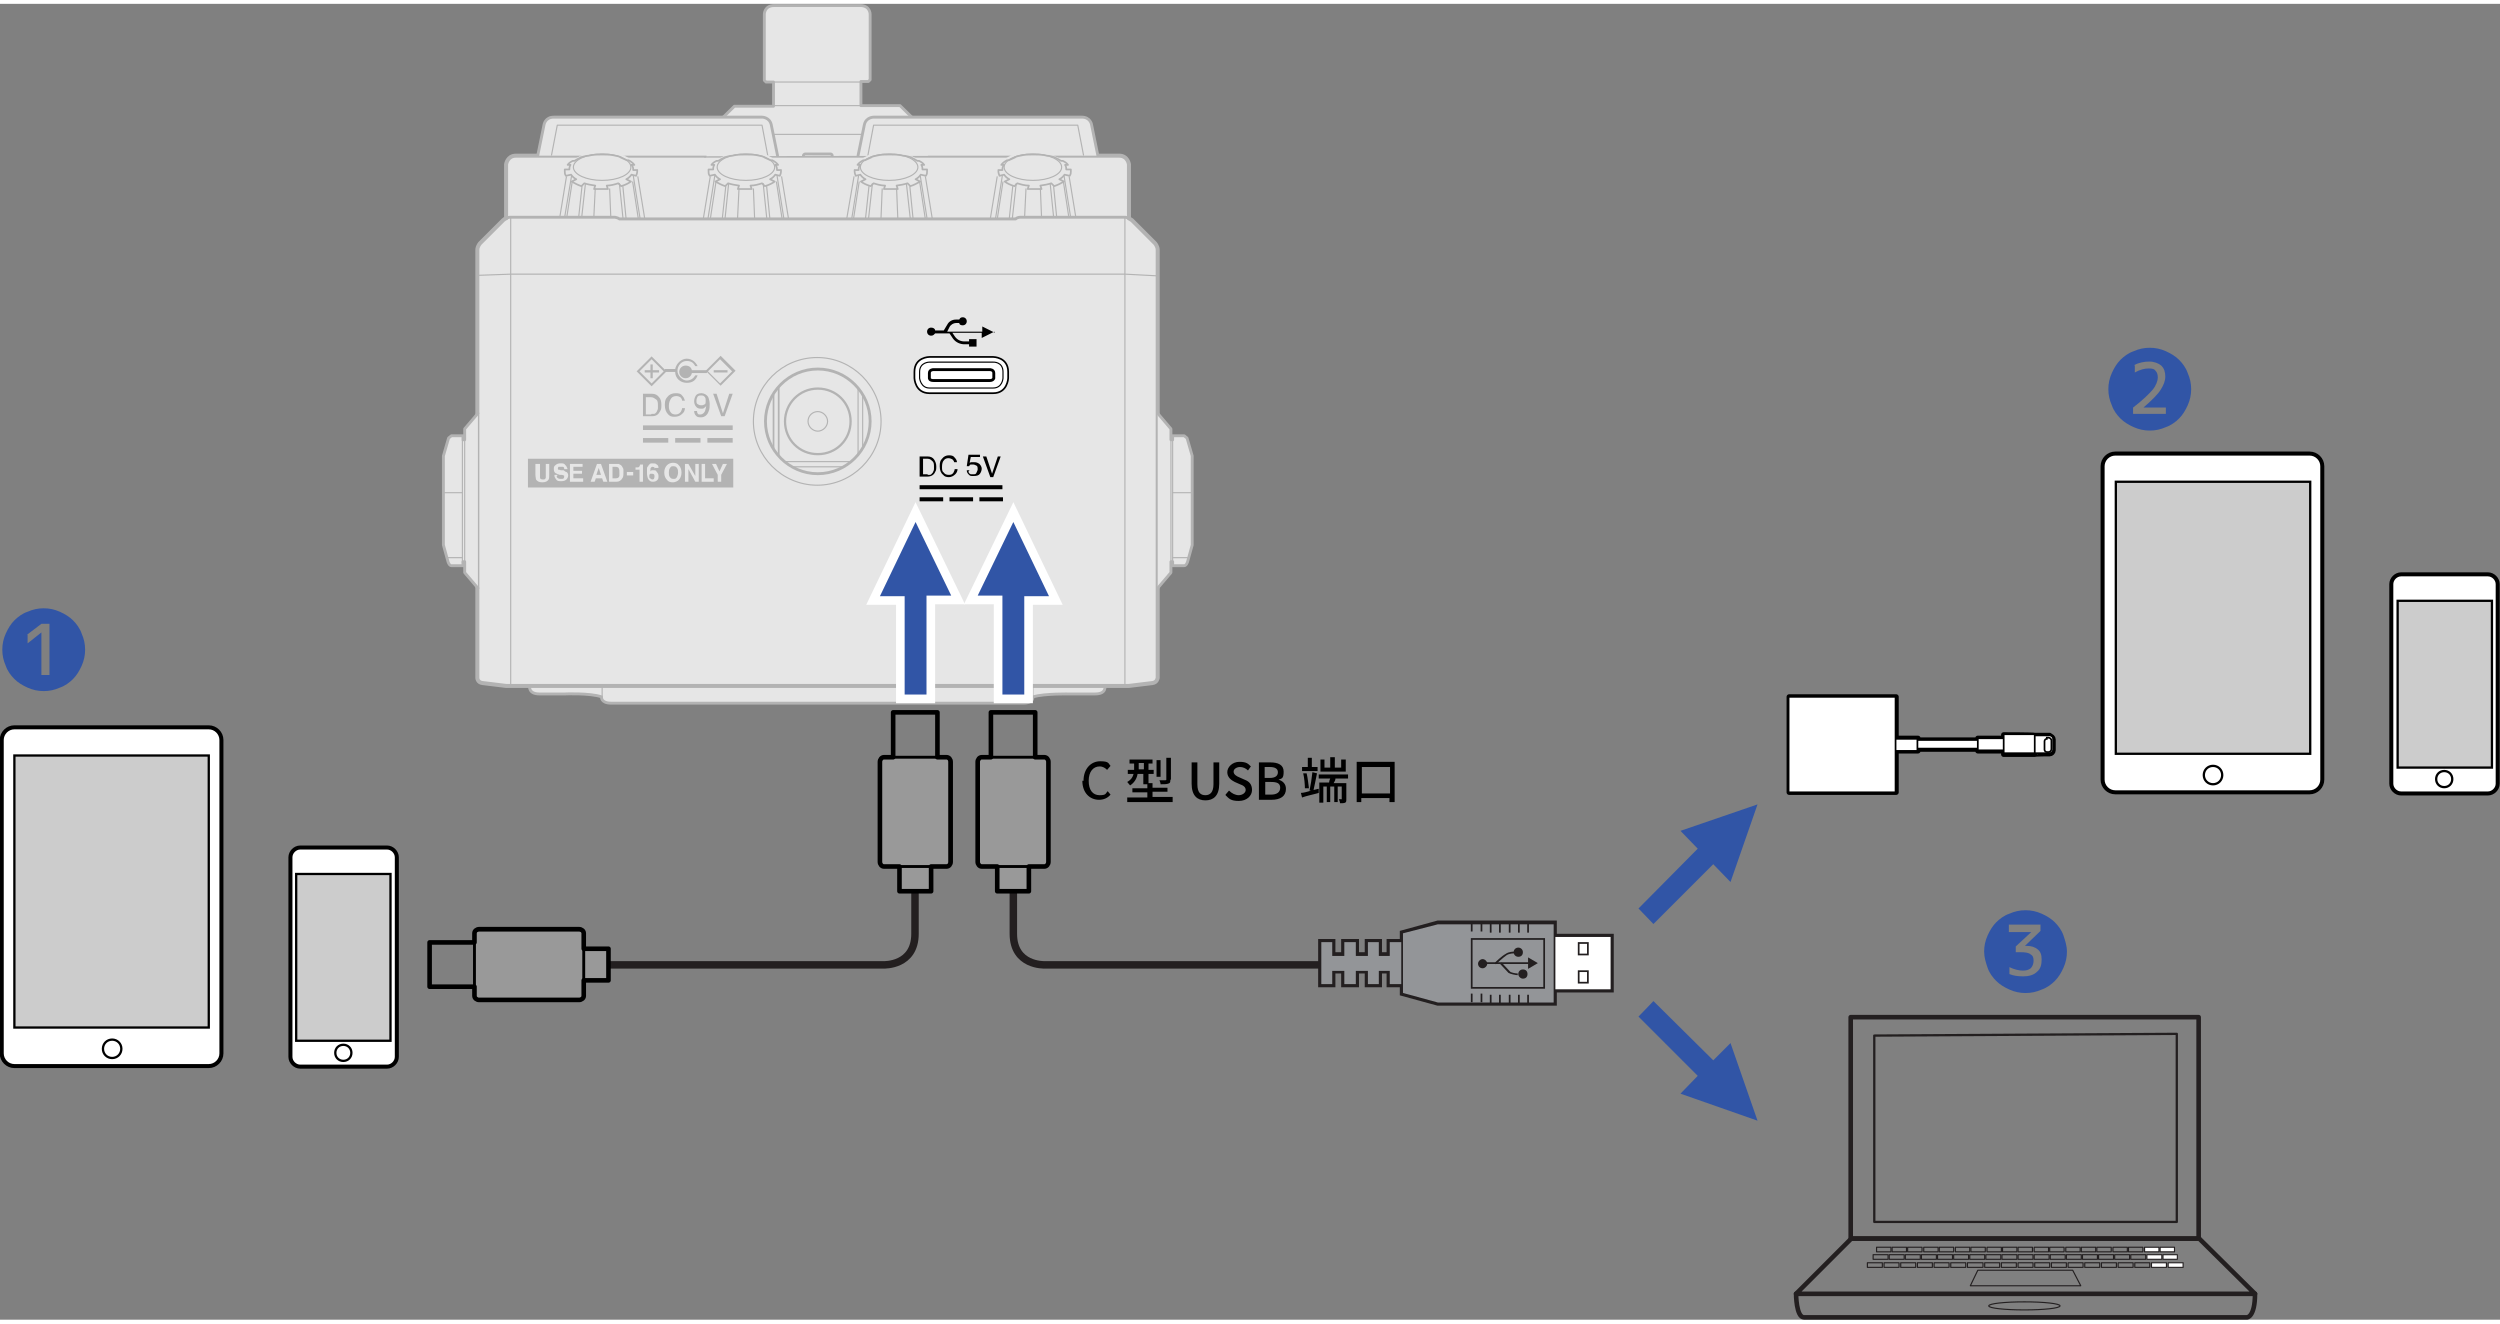 <?xml version="1.0" encoding="UTF-8"?>
<svg xmlns="http://www.w3.org/2000/svg" width="15.3cm" height="8.1cm" xmlns:xlink="http://www.w3.org/1999/xlink" version="1.1" viewBox="0 0 434.7 228.8">
  <rect x="0" y="0" width="434.7" height="228.8" fill="#808080" stroke="none"/>
  <defs>
    <style>
      .cls-1, .cls-2, .cls-3, .cls-4, .cls-5, .cls-6, .cls-7, .cls-8, .cls-9, .cls-10, .cls-11, .cls-12, .cls-13, .cls-14, .cls-15, .cls-16, .cls-17, .cls-18, .cls-19, .cls-20, .cls-21, .cls-22, .cls-23, .cls-24, .cls-25 {
        fill: none;
      }

      .cls-2 {
        stroke-width: .8px;
      }

      .cls-2, .cls-3, .cls-4, .cls-5, .cls-26, .cls-27, .cls-28, .cls-29, .cls-13, .cls-14, .cls-15, .cls-16, .cls-17, .cls-30, .cls-20, .cls-22, .cls-23, .cls-24, .cls-25, .cls-31 {
        stroke-linejoin: round;
      }

      .cls-2, .cls-3, .cls-4, .cls-5, .cls-6, .cls-7, .cls-8, .cls-20 {
        stroke: #231f20;
      }

      .cls-2, .cls-3, .cls-4, .cls-5, .cls-28, .cls-29, .cls-22, .cls-23 {
        stroke-linecap: round;
      }

      .cls-3 {
        stroke-width: .4px;
      }

      .cls-4 {
        stroke-width: .8px;
      }

      .cls-5 {
        stroke-width: .2px;
      }

      .cls-26, .cls-27 {
        fill: #999;
      }

      .cls-26, .cls-27, .cls-32, .cls-9, .cls-10, .cls-12, .cls-13, .cls-14, .cls-15, .cls-16, .cls-17, .cls-33, .cls-34, .cls-31 {
        stroke: #000;
      }

      .cls-26, .cls-9, .cls-17 {
        stroke-width: .3px;
      }

      .cls-27, .cls-28, .cls-15, .cls-30, .cls-21, .cls-23 {
        stroke-width: .5px;
      }

      .cls-35, .cls-28, .cls-29, .cls-30 {
        fill: #e6e6e6;
      }

      .cls-32 {
        fill: #ccc;
      }

      .cls-32, .cls-10, .cls-33, .cls-19 {
        stroke-width: .4px;
      }

      .cls-32, .cls-11, .cls-33, .cls-34, .cls-18, .cls-19, .cls-21, .cls-36 {
        stroke-miterlimit: 10;
      }

      .cls-37 {
        fill: #231f20;
      }

      .cls-6 {
        stroke-width: .3px;
      }

      .cls-7 {
        stroke-width: .8px;
      }

      .cls-28, .cls-29, .cls-11, .cls-18, .cls-19, .cls-21, .cls-22, .cls-23, .cls-24, .cls-25 {
        stroke: #b3b3b3;
      }

      .cls-8 {
        stroke-width: .3px;
      }

      .cls-29, .cls-12, .cls-34 {
        stroke-width: .7px;
      }

      .cls-38 {
        isolation: isolate;
      }

      .cls-11 {
        stroke-width: .2px;
      }

      .cls-39 {
        fill: #3155a6;
      }

      .cls-13 {
        stroke-width: .9px;
      }

      .cls-14 {
        stroke-width: .8px;
      }

      .cls-16, .cls-22, .cls-25 {
        stroke-width: .2px;
      }

      .cls-40 {
        clip-path: url(#clippath-1);
      }

      .cls-41 {
        clip-path: url(#clippath-3);
      }

      .cls-42 {
        clip-path: url(#clippath-2);
      }

      .cls-43, .cls-33, .cls-34, .cls-31 {
        fill: #fff;
      }

      .cls-30 {
        stroke: #e6e6e6;
      }

      .cls-18 {
        stroke-width: .3px;
      }

      .cls-20 {
        stroke-width: 1.3px;
      }

      .cls-36 {
        fill: #666;
        stroke: #fff;
        stroke-width: 3px;
      }

      .cls-44 {
        fill: #b3b3b3;
      }

      .cls-24, .cls-31 {
        stroke-width: .3px;
      }

      .cls-45 {
        fill: #939598;
      }

      .cls-46 {
        clip-path: url(#clippath);
      }
    </style>
    <clipPath id="clippath">
      <path class="cls-1" d="M113.6,37.5h-5.9c-.2-.2-.8-.3-.8-.3h-11l2.7-11.7h12.8l2.2,12Z"/>
    </clipPath>
    <clipPath id="clippath-1">
      <polygon class="cls-1" points="120.6 37.5 123.3 25.5 136.1 25.5 138.3 37.5 120.6 37.5"/>
    </clipPath>
    <clipPath id="clippath-2">
      <path class="cls-1" d="M170.8,37.5h5.9c.2-.2.8-.3.8-.3h11l-2.7-11.7h-12.8l-2.2,12Z"/>
    </clipPath>
    <clipPath id="clippath-3">
      <polygon class="cls-1" points="163.8 37.5 161.1 25.5 148.3 25.5 146.1 37.5 163.8 37.5"/>
    </clipPath>
  </defs>
  <!-- Generator: Adobe Illustrator 28.6.0, SVG Export Plug-In . SVG Version: 1.2.0 Build 709)  -->
  <g>
    <g id="Layer_1">
      <g>
        <g id="_イラスト">
          <g>
            <polygon class="cls-3" points="378.5 211.8 325.9 211.8 325.9 179.4 378.5 179.1 378.5 211.8"/>
            <rect class="cls-4" x="321.8" y="176.2" width="60.5" height="38.5"/>
            <polygon class="cls-2" points="392.1 224.3 312.3 224.3 321.9 214.7 382.4 214.7 392.1 224.3"/>
            <polygon class="cls-5" points="361.8 222.9 342.6 222.9 343.9 220.2 360.4 220.2 361.8 222.9"/>
            <rect class="cls-5" x="326.3" y="216.2" width="2.5" height=".8"/>
            <rect class="cls-5" x="329" y="216.2" width="2.5" height=".8"/>
            <rect class="cls-5" x="331.7" y="216.2" width="2.5" height=".8"/>
            <rect class="cls-5" x="334.5" y="216.2" width="2.5" height=".8"/>
            <rect class="cls-5" x="337.2" y="216.2" width="2.5" height=".8"/>
            <rect class="cls-5" x="340" y="216.2" width="2.5" height=".8"/>
            <rect class="cls-5" x="342.7" y="216.2" width="2.5" height=".8"/>
            <rect class="cls-5" x="345.5" y="216.2" width="2.5" height=".8"/>
            <rect class="cls-5" x="348.2" y="216.2" width="2.5" height=".8"/>
            <rect class="cls-5" x="350.9" y="216.2" width="2.5" height=".8"/>
            <rect class="cls-5" x="353.7" y="216.2" width="2.5" height=".8"/>
            <rect class="cls-5" x="356.4" y="216.2" width="2.5" height=".8"/>
            <rect class="cls-5" x="359.2" y="216.2" width="2.5" height=".8"/>
            <rect class="cls-5" x="361.9" y="216.2" width="2.5" height=".8"/>
            <rect class="cls-5" x="364.6" y="216.2" width="2.5" height=".8"/>
            <rect class="cls-5" x="367.4" y="216.2" width="2.5" height=".8"/>
            <rect class="cls-5" x="370.1" y="216.2" width="2.5" height=".8"/>
            <rect class="cls-43" x="372.9" y="216.2" width="2.5" height=".8"/>
            <rect class="cls-5" x="372.9" y="216.2" width="2.5" height=".8"/>
            <rect class="cls-43" x="375.6" y="216.2" width="2.5" height=".8"/>
            <rect class="cls-5" x="375.6" y="216.2" width="2.5" height=".8"/>
            <rect class="cls-5" x="325.7" y="217.5" width="2.6" height=".8"/>
            <rect class="cls-5" x="328.5" y="217.5" width="2.6" height=".8"/>
            <rect class="cls-5" x="331.3" y="217.5" width="2.6" height=".8"/>
            <rect class="cls-5" x="334.1" y="217.5" width="2.6" height=".8"/>
            <rect class="cls-5" x="336.9" y="217.5" width="2.6" height=".8"/>
            <rect class="cls-5" x="339.7" y="217.5" width="2.6" height=".8"/>
            <rect class="cls-5" x="342.5" y="217.5" width="2.6" height=".8"/>
            <rect class="cls-5" x="345.3" y="217.5" width="2.6" height=".8"/>
            <rect class="cls-5" x="348.1" y="217.5" width="2.6" height=".8"/>
            <rect class="cls-5" x="350.9" y="217.5" width="2.6" height=".8"/>
            <rect class="cls-5" x="353.7" y="217.5" width="2.6" height=".8"/>
            <rect class="cls-5" x="356.5" y="217.5" width="2.6" height=".8"/>
            <rect class="cls-5" x="359.3" y="217.5" width="2.6" height=".8"/>
            <rect class="cls-5" x="362.1" y="217.5" width="2.6" height=".8"/>
            <rect class="cls-5" x="364.9" y="217.5" width="2.6" height=".8"/>
            <rect class="cls-5" x="367.7" y="217.5" width="2.6" height=".8"/>
            <rect class="cls-5" x="370.5" y="217.5" width="2.6" height=".8"/>
            <rect class="cls-43" x="373.3" y="217.5" width="2.6" height=".8"/>
            <rect class="cls-5" x="373.3" y="217.5" width="2.6" height=".8"/>
            <rect class="cls-43" x="376.1" y="217.5" width="2.6" height=".8"/>
            <rect class="cls-5" x="376.1" y="217.5" width="2.5" height=".8"/>
            <rect class="cls-5" x="324.7" y="218.9" width="2.6" height=".8"/>
            <rect class="cls-5" x="327.6" y="218.9" width="2.6" height=".8"/>
            <rect class="cls-5" x="330.5" y="218.9" width="2.6" height=".8"/>
            <rect class="cls-5" x="333.4" y="218.9" width="2.6" height=".8"/>
            <rect class="cls-5" x="336.3" y="218.9" width="2.6" height=".8"/>
            <rect class="cls-5" x="339.2" y="218.9" width="2.6" height=".8"/>
            <rect class="cls-5" x="342.1" y="218.9" width="2.7" height=".8"/>
            <rect class="cls-5" x="345.1" y="218.9" width="2.6" height=".8"/>
            <rect class="cls-5" x="348" y="218.9" width="2.6" height=".8"/>
            <rect class="cls-5" x="350.9" y="218.9" width="2.6" height=".8"/>
            <rect class="cls-5" x="353.8" y="218.9" width="2.6" height=".8"/>
            <rect class="cls-5" x="356.7" y="218.9" width="2.6" height=".8"/>
            <rect class="cls-5" x="359.6" y="218.9" width="2.6" height=".8"/>
            <rect class="cls-5" x="362.5" y="218.9" width="2.6" height=".8"/>
            <rect class="cls-5" x="365.4" y="218.9" width="2.6" height=".8"/>
            <rect class="cls-5" x="368.3" y="218.9" width="2.6" height=".8"/>
            <rect class="cls-5" x="371.2" y="218.9" width="2.6" height=".8"/>
            <rect class="cls-43" x="374.1" y="218.9" width="2.6" height=".8"/>
            <rect class="cls-5" x="374.1" y="218.9" width="2.6" height=".8"/>
            <rect class="cls-43" x="377" y="218.9" width="2.6" height=".8"/>
            <rect class="cls-5" x="377" y="218.9" width="2.6" height=".8"/>
            <path class="cls-4" d="M312.3,224.3s0,4.1,1.4,4.1h77s1.4,0,1.4-4.1"/>
            <path class="cls-5" d="M358.2,226.4c0,.4-2.8.7-6.2.7s-6.2-.3-6.2-.7,2.8-.7,6.2-.7,6.2.3,6.2.7Z"/>
          </g>
          <g>
            <path class="cls-43" d="M356.4,127.2h-2.6c0-.1-5.4-.1-5.4-.1v.6h-4.5v.3h-10.4v-.3h-3.8v-7.2h-18.6v16.6h18.6v-7.2h3.8v-.3h10.4v.3h4.5v.6h5.4c0-.1,2.6-.1,2.6-.1.3,0,.6-.3.6-.6v-1.9c0-.3-.3-.6-.6-.6"/>
            <path class="cls-13" d="M356.4,127.2h-2.6c0-.1-5.4-.1-5.4-.1v.6h-4.5v.3h-10.4v-.3h-3.8v-7.2h-18.6v16.6h18.6v-7.2h3.8v-.3h10.4v.3h4.5v.6h5.4c0-.1,2.6-.1,2.6-.1.3,0,.6-.3.6-.6v-1.9c0-.3-.3-.6-.6-.6h0Z"/>
            <path class="cls-43" d="M351.1,127.2h5.3c.3,0,.6.3.6.6v1.9c0,.3-.3.6-.6.6h-5.3c-.3,0-.6-.3-.6-.6v-1.9c0-.3.3-.6.6-.6h0Z"/>
            <path class="cls-9" d="M351.1,127.2h5.3c.3,0,.6.3.6.6v1.9c0,.3-.3.6-.6.6h-5.3c-.3,0-.6-.3-.6-.6v-1.9c0-.3.3-.6.6-.6h0Z"/>
            <path class="cls-43" d="M355.9,127.6h.3c.2,0,.5.2.5.5v1.5c0,.2-.2.5-.5.5h-.3c-.2,0-.4-.2-.4-.4v-1.5c0-.2.2-.4.4-.4h0Z"/>
            <path class="cls-9" d="M355.9,127.6h.3c.2,0,.5.2.5.5v1.5c0,.2-.2.5-.5.5h-.3c-.2,0-.4-.2-.4-.4v-1.5c0-.2.2-.4.4-.4h0Z"/>
            <rect class="cls-43" x="328" y="128" width="18.5" height="1.5"/>
            <rect class="cls-9" x="328" y="128" width="18.5" height="1.5"/>
            <rect class="cls-43" x="328" y="127.8" width="5.4" height="2.1"/>
            <rect class="cls-9" x="328" y="127.8" width="5.4" height="2.1"/>
            <rect class="cls-43" x="343.9" y="127.7" width="5.4" height="2.1"/>
            <rect class="cls-9" x="343.9" y="127.7" width="5.4" height="2.1"/>
            <rect class="cls-43" x="348.4" y="127" width="5.4" height="3.3"/>
            <rect class="cls-9" x="348.4" y="127" width="5.4" height="3.3"/>
            <rect class="cls-43" x="311" y="120.5" width="18.6" height="16.6"/>
            <rect class="cls-9" x="311" y="120.5" width="18.6" height="16.6"/>
          </g>
          <g>
            <g>
              <path class="cls-34" d="M432.6,137.3h-15.1c-.9,0-1.7-.8-1.7-1.7v-34.7c0-.9.8-1.7,1.7-1.7h15.1c.9,0,1.7.8,1.7,1.7v34.7c0,.9-.8,1.7-1.7,1.7h0Z"/>
              <rect class="cls-32" x="416.9" y="103.8" width="16.4" height="29"/>
              <path class="cls-33" d="M423.6,134.8c0,.8.6,1.4,1.4,1.4s1.4-.6,1.4-1.4-.6-1.4-1.4-1.4-1.4.6-1.4,1.4Z"/>
            </g>
            <g>
              <g>
                <path class="cls-43" d="M403.8,134.9c0,1.2-1,2.2-2.2,2.2h-33.8c-1.2,0-2.2-1-2.2-2.2v-54.5c0-1.2,1-2.2,2.2-2.2h33.8c1.2,0,2.2,1,2.2,2.2v54.5Z"/>
                <path class="cls-12" d="M403.8,134.9c0,1.2-1,2.2-2.2,2.2h-33.8c-1.2,0-2.2-1-2.2-2.2v-54.5c0-1.2,1-2.2,2.2-2.2h33.8c1.2,0,2.2,1,2.2,2.2v54.5Z"/>
                <path class="cls-43" d="M386.4,134.1c0,.9-.7,1.6-1.6,1.6s-1.6-.7-1.6-1.6.7-1.6,1.6-1.6,1.6.7,1.6,1.6"/>
                <path class="cls-10" d="M386.4,134.1c0,.9-.7,1.6-1.6,1.6s-1.6-.7-1.6-1.6.7-1.6,1.6-1.6,1.6.7,1.6,1.6Z"/>
              </g>
              <rect class="cls-32" x="367.9" y="83.1" width="33.8" height="47.3"/>
            </g>
          </g>
          <g>
            <g>
              <path class="cls-34" d="M67.3,184.8h-15.1c-.9,0-1.7-.8-1.7-1.7v-34.7c0-.9.8-1.7,1.7-1.7h15.1c.9,0,1.7.8,1.7,1.7v34.7c0,.9-.8,1.7-1.7,1.7h0Z"/>
              <rect class="cls-32" x="51.5" y="151.3" width="16.4" height="29"/>
              <path class="cls-33" d="M58.3,182.4c0,.8.6,1.4,1.4,1.4s1.4-.6,1.4-1.4-.6-1.4-1.4-1.4-1.4.6-1.4,1.4Z"/>
            </g>
            <g>
              <g>
                <path class="cls-43" d="M38.5,182.5c0,1.2-1,2.2-2.2,2.2H2.5c-1.2,0-2.2-1-2.2-2.2v-54.5c0-1.2,1-2.2,2.2-2.2h33.8c1.2,0,2.2,1,2.2,2.2,0,0,0,54.5,0,54.5Z"/>
                <path class="cls-12" d="M38.5,182.5c0,1.2-1,2.2-2.2,2.2H2.5c-1.2,0-2.2-1-2.2-2.2v-54.5c0-1.2,1-2.2,2.2-2.2h33.8c1.2,0,2.2,1,2.2,2.2,0,0,0,54.5,0,54.5Z"/>
                <path class="cls-43" d="M21.1,181.7c0,.9-.7,1.6-1.6,1.6s-1.6-.7-1.6-1.6.7-1.6,1.6-1.6,1.6.7,1.6,1.6"/>
                <path class="cls-10" d="M21.1,181.7c0,.9-.7,1.6-1.6,1.6s-1.6-.7-1.6-1.6.7-1.6,1.6-1.6,1.6.7,1.6,1.6Z"/>
              </g>
              <rect class="cls-32" x="2.5" y="130.7" width="33.8" height="47.3"/>
            </g>
          </g>
          <path class="cls-39" d="M10.4,118.9c-.9.4-1.8.6-2.8.6s-1.9-.2-2.8-.6-1.7-.9-2.3-1.5c-.6-.6-1.2-1.4-1.5-2.3-.4-.9-.6-1.8-.6-2.8s.2-1.9.6-2.8.9-1.7,1.5-2.3c.6-.6,1.4-1.2,2.3-1.5.9-.4,1.8-.6,2.8-.6s1.9.2,2.8.6c.9.4,1.7.9,2.3,1.5s1.2,1.4,1.5,2.3c.4.9.6,1.8.6,2.8s-.2,1.9-.6,2.8c-.4.9-.9,1.7-1.5,2.3s-1.4,1.2-2.3,1.5ZM4.8,109.7v1.5l2.4-1.9h0v7.4h1.4v-8.9h-1.4s-2.5,1.9-2.5,1.9Z"/>
          <path class="cls-39" d="M376.6,73.6c-.9.4-1.8.6-2.8.6s-1.9-.2-2.8-.6-1.7-.9-2.3-1.5c-.6-.6-1.2-1.4-1.5-2.3-.4-.9-.6-1.8-.6-2.8s.2-1.9.6-2.8c.4-.9.9-1.7,1.5-2.3.6-.6,1.4-1.2,2.3-1.5.9-.4,1.8-.6,2.8-.6s1.9.2,2.8.6c.9.4,1.7.9,2.3,1.5s1.2,1.4,1.5,2.3c.4.9.6,1.8.6,2.8s-.2,1.9-.6,2.8c-.4.9-.9,1.7-1.5,2.3s-1.4,1.2-2.3,1.5ZM371.2,62.9v1.2c.9-.5,1.7-.7,2.4-.7s1,.1,1.2.4c.3.3.4.7.4,1.2s-.3,1.4-.9,2.1c-.6.7-1.7,1.8-3.4,3.1v1.1h5.7v-1.1h-3.9c1.5-1.3,2.5-2.3,3-3.1.5-.8.8-1.5.8-2.3s-.2-1.4-.7-1.9c-.5-.4-1.2-.7-2.1-.7s-1.8.2-2.6.6h0Z"/>
          <path class="cls-39" d="M355,171.4c-.9.4-1.8.6-2.8.6s-1.9-.2-2.8-.6-1.7-.9-2.3-1.5c-.6-.6-1.2-1.4-1.5-2.3s-.6-1.8-.6-2.8.2-1.9.6-2.8.9-1.7,1.5-2.3c.6-.6,1.4-1.2,2.3-1.5.9-.4,1.8-.6,2.8-.6s1.9.2,2.8.6c.9.4,1.7.9,2.3,1.5s1.2,1.4,1.5,2.3.6,1.8.6,2.8-.2,1.9-.6,2.8c-.4.9-.9,1.7-1.5,2.3s-1.4,1.2-2.3,1.5ZM349.3,161.4h3.9s-2.7,2.5-2.7,2.5v1h.8c.9,0,1.5.1,1.8.4.4.2.5.6.5,1.1s-.2,1-.5,1.3c-.4.3-.8.4-1.4.4s-1.5-.2-2.3-.6v1.2c.7.3,1.5.4,2.4.4s1.8-.2,2.4-.8c.6-.5.8-1.2.8-2.1s-.2-1.4-.7-1.8-1.1-.6-1.9-.6h-.3s2.7-2.6,2.7-2.6v-1.1h-5.5v1.1h0Z"/>
          <g>
            <g>
              <path class="cls-28" d="M192.1,118.6s.4,1.4-1.7,1.4h-4.4s-4.3-.1-6.4.5c0,0,.2,1.1-1.7,1.1h-71.6c-1.9,0-1.7-1.1-1.7-1.1-2.1-.7-6.4-.5-6.4-.5h-4.4c-2,0-1.7-1.4-1.7-1.4"/>
              <path class="cls-29" d="M195.6,118.6c.5,0,.7,0,.7,0l4.1-.5c.8-.1.9-.9.9-.9V42.8c0-.7-.5-1.2-.5-1.2l-4-4c-.2-.1-.3-.2-.5-.3v-9.4s-.2-1.5-1.7-1.5h-104.9c-1.5,0-1.7,1.5-1.7,1.5v9.4c-.2,0-.3.2-.5.3l-4,4s-.5.5-.5,1.2v74.4s0,.8.9.9l4.1.5s.2,0,.7,0h106.8,0Z"/>
              <g>
                <path class="cls-28" d="M161.6,26.4v-3.7l-5.1-5h-6.8v-4.2h1.3l.3-.3V1.8s0-1.5-1.7-1.5h-15c-1.7,0-1.7,1.5-1.7,1.5v11.5l.3.3h1.3v4.2h-6.8l-5.1,5v3.7"/>
                <line class="cls-22" x1="134.7" y1="13.6" x2="149.7" y2="13.6"/>
                <line class="cls-22" x1="134.7" y1="17.7" x2="149.7" y2="17.7"/>
                <line class="cls-22" x1="122.8" y1="22.7" x2="161.6" y2="22.7"/>
              </g>
              <g>
                <path class="cls-28" d="M93.5,26.4l1.1-5.4s.2-1.3,1.7-1.3h36.2s1.3,0,1.6,1.3l1.1,5.4"/>
                <polyline class="cls-22" points="133.5 26.4 132.5 21.1 96.9 21.1 95.9 26.3"/>
              </g>
              <g>
                <path class="cls-28" d="M190.9,26.4l-1.1-5.4s-.2-1.3-1.7-1.3h-36.2s-1.3,0-1.6,1.3l-1.1,5.4"/>
                <polyline class="cls-22" points="150.9 26.4 151.9 21.1 187.4 21.1 188.4 26.3"/>
              </g>
              <g>
                <g>
                  <path class="cls-28" d="M83.1,71.2l-2.3,2.7v1.9h-.3v-.7h-2l-.5.4-.9,3.1v15.5l.8,2.9s.2.7.6.7h2v-.7h.3v1.9l2.3,2.7"/>
                  <line class="cls-22" x1="80.8" y1="75.9" x2="80.8" y2="97.2"/>
                  <line class="cls-22" x1="80.4" y1="75.9" x2="80.4" y2="97.2"/>
                </g>
                <line class="cls-22" x1="80.4" y1="85" x2="77.1" y2="85"/>
                <line class="cls-22" x1="80.4" y1="96.3" x2="77.7" y2="96.3"/>
              </g>
              <line class="cls-22" x1="104.7" y1="120.5" x2="104.7" y2="118.6"/>
              <g>
                <g>
                  <path class="cls-28" d="M201.3,71.2l2.3,2.7v1.9h.3v-.7h2l.5.4.9,3.1v15.5l-.8,2.9s-.2.7-.6.7h-2v-.7h-.3v1.9l-2.3,2.7"/>
                  <line class="cls-22" x1="203.6" y1="75.9" x2="203.6" y2="97.2"/>
                  <line class="cls-22" x1="203.9" y1="75.9" x2="203.9" y2="97.2"/>
                </g>
                <line class="cls-22" x1="203.9" y1="85" x2="207.3" y2="85"/>
                <line class="cls-22" x1="203.9" y1="96.3" x2="206.7" y2="96.3"/>
              </g>
              <line class="cls-22" x1="179.6" y1="120.5" x2="179.6" y2="118.6"/>
              <line class="cls-22" x1="88.8" y1="37.1" x2="88.8" y2="118.6"/>
              <line class="cls-22" x1="195.6" y1="37.1" x2="195.6" y2="118.6"/>
              <polyline class="cls-22" points="201.3 47.3 195.6 47 88.9 47 83.3 47.2"/>
              <path class="cls-23" d="M139.7,26.4s0-.3.4-.3h4.3s.3,0,.3.3"/>
              <g>
                <path class="cls-11" d="M131,72.6c0-6.2,5-11.1,11.1-11.1s11.1,5,11.1,11.1-5,11.1-11.1,11.1-11.1-5-11.1-11.1Z"/>
                <path class="cls-21" d="M133.1,72.6c0-5,4.1-9.1,9.1-9.1s9.1,4.1,9.1,9.1-4.1,9.1-9.1,9.1-9.1-4.1-9.1-9.1Z"/>
                <path class="cls-19" d="M136.5,72.6c0-3.1,2.5-5.7,5.7-5.7s5.7,2.5,5.7,5.7-2.5,5.7-5.7,5.7-5.7-2.5-5.7-5.7Z"/>
                <path class="cls-11" d="M140.5,72.6c0-1,.8-1.7,1.7-1.7s1.7.8,1.7,1.7-.8,1.7-1.7,1.7-1.7-.8-1.7-1.7Z"/>
                <line class="cls-18" x1="134.5" y1="77.3" x2="134.5" y2="68"/>
                <line class="cls-11" x1="150" y1="77.3" x2="150" y2="68"/>
                <line class="cls-18" x1="135.4" y1="78.5" x2="135.4" y2="66.7"/>
                <line class="cls-11" x1="149.2" y1="78.5" x2="149.2" y2="66.7"/>
                <line class="cls-11" x1="146.8" y1="80.5" x2="137.7" y2="80.5"/>
                <line class="cls-11" x1="148.1" y1="79.6" x2="136.4" y2="79.6"/>
              </g>
              <g>
                <path class="cls-31" d="M172.7,67.7c2.5,0,2.6-2.6,2.6-2.6v-1.1c0-2.6-2.6-2.6-2.6-2.6h-11.1s-2.6,0-2.6,2.6v1.1s.1,2.6,2.6,2.6h11.1Z"/>
                <path class="cls-16" d="M172.7,66.8c1.6,0,1.7-1.7,1.7-1.7v-1.1c0-1.8-1.7-1.7-1.7-1.7h-11.1s-1.7,0-1.7,1.7v1.1s.2,1.7,1.7,1.7h11.1Z"/>
                <path class="cls-15" d="M172.1,65.5c.6,0,.7-.4.7-.4v-.9c0-.6-.7-.6-.7-.6h-9.8s-.7,0-.7.6v.9s0,.4.7.4h9.8Z"/>
              </g>
              <g class="cls-46">
                <g>
                  <path class="cls-30" d="M110.8,28.9h.3s2,11.6,2,11.6c0,2.2-3.8,4-8.4,4s-8.4-1.8-8.4-4l2-11.6h.3s.1-.9.1-.9c.2-.3.6-.5.9-.8h.3c.3-.1.7-.3,1.1-.5h-.1c.4-.2.9-.3,1.5-.4h0c.7-.1,1.5-.2,2.3-.2s1.6,0,2.3.2h0c.5,0,1,.2,1.5.3h-.1c.4.2.8.4,1.1.6h.3c.4.2.7.4,1,.7v.9c.1,0,.1,0,.1,0Z"/>
                  <ellipse class="cls-25" cx="104.7" cy="28.4" rx="5" ry="2.3"/>
                  <line class="cls-25" x1="98.5" y1="30" x2="96.6" y2="41.6"/>
                  <line class="cls-25" x1="110.9" y1="30" x2="112.8" y2="41.6"/>
                  <line class="cls-25" x1="103.5" y1="32.1" x2="102.9" y2="44.4"/>
                  <line class="cls-25" x1="101.2" y1="31.7" x2="99.9" y2="43.8"/>
                  <line class="cls-25" x1="101.8" y1="31.2" x2="100.4" y2="43.9"/>
                  <line class="cls-25" x1="99.5" y1="30.9" x2="97.7" y2="42.7"/>
                  <line class="cls-25" x1="99.4" y1="29.8" x2="97.3" y2="42.4"/>
                  <line class="cls-25" x1="106" y1="32.1" x2="106.5" y2="44.4"/>
                  <line class="cls-25" x1="108.3" y1="31.7" x2="109.5" y2="43.8"/>
                  <line class="cls-25" x1="107.7" y1="31.2" x2="109" y2="43.9"/>
                  <line class="cls-25" x1="110" y1="30.9" x2="111.8" y2="42.7"/>
                  <line class="cls-25" x1="110.1" y1="29.8" x2="112.1" y2="42.4"/>
                  <path class="cls-24" d="M107,26.4c-.7-.2-1.5-.2-2.3-.2s-1.6,0-2.3.2h0c-.5,0-1,.2-1.5.3h.1c-.4.2-.8.4-1.1.6h-.3c-.4.2-.7.4-.9.7h.5c-.2.3-.2.6-.2.8h-.8c0,.1,0,.2,0,.3,0,.3,0,.5.2.8l.9-.2c.2.3.5.6.9.8l-.8.4c.5.3,1.1.6,1.7.8l.5-.5c.6.2,1.2.3,1.9.4l-.2.6c.4,0,.8,0,1.2,0s.8,0,1.2,0l-.2-.6c.7,0,1.4-.2,2-.4l.5.5c.7-.2,1.3-.5,1.7-.8l-.8-.4c.4-.2.7-.5.9-.8l.8.2c.1-.2.2-.5.2-.8s0-.2,0-.2h-.7c0-.3,0-.6-.3-.9h.5c-.2-.3-.6-.6-1-.8h-.3c-.3-.1-.6-.3-1.1-.5h.1c-.4-.2-.9-.3-1.5-.4h0s0,0,0,0Z"/>
                </g>
              </g>
              <g class="cls-40">
                <g>
                  <path class="cls-30" d="M135.8,28.9h.3s2,11.6,2,11.6c0,2.2-3.8,4-8.4,4s-8.4-1.8-8.4-4l2-11.6h.3s.1-.9.1-.9c.2-.3.6-.5.9-.8h.3c.3-.1.7-.3,1.1-.5h-.1c.4-.2.9-.3,1.5-.4h0c.7-.1,1.5-.2,2.3-.2s1.6,0,2.3.2h0c.5,0,1,.2,1.5.3h-.1c.4.2.8.4,1.1.6h.3c.4.2.7.4,1,.7v.9c.1,0,.1,0,.1,0Z"/>
                  <ellipse class="cls-25" cx="129.7" cy="28.4" rx="5" ry="2.3"/>
                  <line class="cls-25" x1="123.5" y1="30" x2="121.6" y2="41.6"/>
                  <line class="cls-25" x1="135.9" y1="30" x2="137.8" y2="41.6"/>
                  <line class="cls-25" x1="128.5" y1="32.1" x2="127.9" y2="44.4"/>
                  <line class="cls-25" x1="126.2" y1="31.7" x2="124.9" y2="43.8"/>
                  <line class="cls-25" x1="126.7" y1="31.2" x2="125.4" y2="43.9"/>
                  <line class="cls-25" x1="124.5" y1="30.9" x2="122.7" y2="42.7"/>
                  <line class="cls-25" x1="124.3" y1="29.8" x2="122.3" y2="42.4"/>
                  <line class="cls-25" x1="131" y1="32.1" x2="131.5" y2="44.4"/>
                  <line class="cls-25" x1="133.3" y1="31.7" x2="134.5" y2="43.8"/>
                  <line class="cls-25" x1="132.7" y1="31.2" x2="134" y2="43.9"/>
                  <line class="cls-25" x1="135" y1="30.9" x2="136.8" y2="42.7"/>
                  <line class="cls-25" x1="135.1" y1="29.8" x2="137.1" y2="42.4"/>
                  <path class="cls-24" d="M132,26.4c-.7-.2-1.5-.2-2.3-.2s-1.6,0-2.3.2h0c-.5,0-1,.2-1.5.3h.1c-.4.2-.8.4-1.1.6h-.3c-.4.2-.7.4-.9.7h.5c-.2.3-.2.6-.2.8h-.8c0,.1,0,.2,0,.3,0,.3,0,.5.2.8l.9-.2c.2.3.5.6.9.8l-.8.4c.5.3,1.1.6,1.7.8l.5-.5c.6.2,1.2.3,1.9.4l-.2.6c.4,0,.8,0,1.2,0s.8,0,1.2,0l-.2-.6c.7,0,1.4-.2,2-.4l.5.5c.7-.2,1.3-.5,1.7-.8l-.8-.4c.4-.2.7-.5.9-.8l.8.2c.1-.2.2-.5.2-.8s0-.2,0-.2h-.7c0-.3,0-.6-.3-.9h.5c-.2-.3-.6-.6-1-.8h-.3c-.3-.1-.6-.3-1.1-.5h.1c-.4-.2-.9-.3-1.5-.4h0s0,0,0,0Z"/>
                </g>
              </g>
              <g class="cls-42">
                <g>
                  <path class="cls-30" d="M173.5,28.9h-.3s-2,11.6-2,11.6c0,2.2,3.8,4,8.4,4s8.4-1.8,8.4-4l-2-11.6h-.3s-.1-.9-.1-.9c-.2-.3-.6-.5-.9-.8h-.3c-.3-.1-.7-.3-1.1-.5h.1c-.4-.2-.9-.3-1.5-.4h0c-.7-.1-1.5-.2-2.3-.2s-1.6,0-2.3.2h0c-.5,0-1,.2-1.5.3h.1c-.4.2-.8.4-1.1.6h-.3c-.4.2-.7.4-1,.7v.9c-.1,0-.1,0-.1,0Z"/>
                  <ellipse class="cls-25" cx="179.6" cy="28.4" rx="5" ry="2.3"/>
                  <line class="cls-25" x1="185.9" y1="30" x2="187.8" y2="41.6"/>
                  <line class="cls-25" x1="173.4" y1="30" x2="171.5" y2="41.6"/>
                  <line class="cls-25" x1="180.9" y1="32.1" x2="181.4" y2="44.4"/>
                  <line class="cls-25" x1="183.2" y1="31.7" x2="184.4" y2="43.8"/>
                  <line class="cls-25" x1="182.6" y1="31.2" x2="183.9" y2="43.9"/>
                  <line class="cls-25" x1="184.9" y1="30.9" x2="186.7" y2="42.7"/>
                  <line class="cls-25" x1="185" y1="29.8" x2="187" y2="42.4"/>
                  <line class="cls-25" x1="178.4" y1="32.1" x2="177.8" y2="44.4"/>
                  <line class="cls-25" x1="176.1" y1="31.7" x2="174.8" y2="43.8"/>
                  <line class="cls-25" x1="176.7" y1="31.2" x2="175.3" y2="43.9"/>
                  <line class="cls-25" x1="174.4" y1="30.9" x2="172.6" y2="42.7"/>
                  <line class="cls-25" x1="174.3" y1="29.8" x2="172.3" y2="42.4"/>
                  <path class="cls-24" d="M177.4,26.4c.7-.2,1.5-.2,2.3-.2s1.6,0,2.3.2h0c.5,0,1,.2,1.5.3h-.1c.4.2.8.4,1.1.6h.3c.4.2.7.4.9.7h-.5c.2.3.2.6.2.8h.8c0,.1,0,.2,0,.3,0,.3,0,.5-.2.8l-.9-.2c-.2.3-.5.6-.9.8l.8.4c-.5.3-1.1.6-1.7.8l-.5-.5c-.6.2-1.2.3-1.9.4l.2.6c-.4,0-.8,0-1.2,0s-.8,0-1.2,0l.2-.6c-.7,0-1.4-.2-2-.4l-.5.5c-.7-.2-1.3-.5-1.7-.8l.8-.4c-.4-.2-.7-.5-.9-.8l-.8.2c-.1-.2-.2-.5-.2-.8s0-.2,0-.2h.7c0-.3,0-.6.3-.9h-.5c.2-.3.6-.6,1-.8h.3c.3-.1.6-.3,1.1-.5h-.1c.4-.2.9-.3,1.5-.4h0s0,0,0,0Z"/>
                </g>
              </g>
              <g class="cls-41">
                <g>
                  <path class="cls-30" d="M148.6,28.9h-.3s-2,11.6-2,11.6c0,2.2,3.8,4,8.4,4s8.4-1.8,8.4-4l-2-11.6h-.3s-.1-.9-.1-.9c-.2-.3-.6-.5-.9-.8h-.3c-.3-.1-.7-.3-1.1-.5h.1c-.4-.2-.9-.3-1.5-.4h0c-.7-.1-1.5-.2-2.3-.2s-1.6,0-2.3.2h0c-.5,0-1,.2-1.5.3h.1c-.4.2-.8.4-1.1.6h-.3c-.4.2-.7.4-1,.7v.9c-.1,0-.1,0-.1,0Z"/>
                  <ellipse class="cls-25" cx="154.6" cy="28.4" rx="5" ry="2.3"/>
                  <line class="cls-25" x1="160.9" y1="30" x2="162.8" y2="41.6"/>
                  <line class="cls-25" x1="148.5" y1="30" x2="146.5" y2="41.6"/>
                  <line class="cls-25" x1="155.9" y1="32.1" x2="156.4" y2="44.4"/>
                  <line class="cls-25" x1="158.2" y1="31.7" x2="159.4" y2="43.8"/>
                  <line class="cls-25" x1="157.6" y1="31.2" x2="159" y2="43.9"/>
                  <line class="cls-25" x1="159.9" y1="30.9" x2="161.7" y2="42.7"/>
                  <line class="cls-25" x1="160" y1="29.8" x2="162" y2="42.4"/>
                  <line class="cls-25" x1="153.4" y1="32.1" x2="152.9" y2="44.4"/>
                  <line class="cls-25" x1="151.1" y1="31.7" x2="149.8" y2="43.8"/>
                  <line class="cls-25" x1="151.7" y1="31.2" x2="150.3" y2="43.9"/>
                  <line class="cls-25" x1="149.4" y1="30.9" x2="147.6" y2="42.7"/>
                  <line class="cls-25" x1="149.3" y1="29.8" x2="147.3" y2="42.4"/>
                  <path class="cls-24" d="M152.4,26.4c.7-.2,1.5-.2,2.3-.2s1.6,0,2.3.2h0c.5,0,1,.2,1.5.3h-.1c.4.2.8.4,1.1.6h.3c.4.2.7.4.9.7h-.5c.2.3.2.6.2.8h.8c0,.1,0,.2,0,.3,0,.3,0,.5-.2.8l-.9-.2c-.2.3-.5.6-.9.8l.8.4c-.5.3-1.1.6-1.7.8l-.5-.5c-.6.2-1.2.3-1.9.4l.2.6c-.4,0-.8,0-1.2,0s-.8,0-1.2,0l.2-.6c-.7,0-1.4-.2-2-.4l-.5.5c-.7-.2-1.3-.5-1.7-.8l.8-.4c-.4-.2-.7-.5-.9-.8l-.8.2c-.1-.2-.2-.5-.2-.8s0-.2,0-.2h.7c0-.3,0-.6.3-.9h-.5c.2-.3.6-.6,1-.8h.3c.3-.1.6-.3,1.1-.5h-.1c.4-.2.9-.3,1.5-.4h0s0,0,0,0Z"/>
                </g>
              </g>
              <path class="cls-23" d="M196.3,37.3c-.4-.2-.7-.2-.7-.2h-18.2s-.5,0-.8.3h-68.9c-.2-.2-.8-.3-.8-.3h-18.2s-.3,0-.7.2"/>
            </g>
            <g>
              <g>
                <g>
                  <path class="cls-44" d="M123,63.7h-2.7s0,0,0,0c-.1-.5-.5-.8-1.1-.8s-1.1.5-1.1,1.1.5,1.1,1.1,1.1,1-.4,1.1-.9c0,0,0,0,0,0h2.6"/>
                  <path class="cls-44" d="M115.6,64h1.8c0,1.1.9,1.9,2,1.9s1.6-.5,1.9-1.3h-.4c-.3.5-.8.9-1.5.9s-1.6-.8-1.6-1.7.7-1.7,1.6-1.7,1.2.4,1.5.9h.4c-.3-.7-1-1.3-1.9-1.3s-1.8.8-2,1.8h-1.8"/>
                  <rect class="cls-44" x="124.1" y="63.7" width="2.4" height=".4"/>
                  <polygon class="cls-44" points="113.5 62.7 113.1 62.7 113.1 63.7 112.1 63.7 112.1 64.1 113.1 64.1 113.1 65.1 113.5 65.1 113.5 64.1 114.6 64.1 114.6 63.7 113.5 63.7 113.5 62.7"/>
                  <path class="cls-44" d="M113.3,66.5l-2.6-2.6,2.6-2.6,2.6,2.6-2.6,2.6ZM111.2,63.9l2.1,2.1,2.1-2.1-2.1-2.1-2.1,2.1Z"/>
                  <path class="cls-44" d="M125.3,66.4l-2.6-2.6,2.6-2.6,2.6,2.6-2.6,2.6ZM123.1,63.9l2.1,2.1,2.1-2.1-2.1-2.1s-2.1,2.1-2.1,2.1Z"/>
                </g>
                <g>
                  <path class="cls-44" d="M111.8,67.8h1.6c.5,0,.9.2,1.2.6.3.3.4.8.4,1.3s0,.8-.2,1.1c-.3.6-.7.9-1.4.9h-1.6v-3.9ZM113.3,71.3c.2,0,.3,0,.4,0,.2,0,.4-.2.5-.4.1-.2.2-.4.2-.6,0-.1,0-.3,0-.4,0-.5,0-.9-.3-1.1s-.5-.4-.9-.4h-.9v3h.9Z"/>
                  <path class="cls-44" d="M118.6,68.1c.3.3.4.6.5.9h-.5c0-.3-.2-.5-.3-.6-.2-.1-.4-.2-.7-.2s-.7.1-.9.4c-.2.3-.4.7-.4,1.3s.1.8.3,1.1c.2.3.5.4.9.4s.7-.2.9-.5c.1-.2.2-.4.2-.6h.5c0,.4-.2.8-.5,1-.3.3-.7.5-1.3.5s-.8-.1-1.1-.4c-.4-.4-.6-.9-.6-1.7s.2-1.1.5-1.4c.3-.4.8-.6,1.4-.6s.9.1,1.1.4h0Z"/>
                  <path class="cls-44" d="M124.6,67.8l1.1,3.4,1.1-3.4h.6l-1.4,3.9h-.6l-1.4-3.9h.6Z"/>
                  <g>
                    <rect class="cls-44" x="111.8" y="73.3" width="15.6" height=".8"/>
                    <rect class="cls-44" x="111.8" y="75.5" width="4.4" height=".8"/>
                    <rect class="cls-44" x="117.4" y="75.5" width="4.4" height=".8"/>
                    <rect class="cls-44" x="123" y="75.5" width="4.4" height=".8"/>
                  </g>
                  <path class="cls-44" d="M121.2,70.8c0,.3.1.5.3.6.1,0,.2,0,.3,0,.2,0,.4-.1.6-.3.2-.2.3-.6.4-1.2-.1.2-.3.3-.4.4s-.3.1-.5.1c-.4,0-.7-.1-.9-.4-.2-.2-.3-.6-.3-.9s.1-.7.3-1c.2-.3.6-.4,1-.4s1,.3,1.2.8c.1.3.2.7.2,1.1s0,.9-.2,1.3c-.2.6-.7,1-1.3,1s-.7-.1-.9-.3c-.2-.2-.3-.5-.3-.8h.5,0ZM122.5,69.7c.2-.1.2-.4.2-.7s0-.5-.2-.7-.3-.2-.6-.2-.4,0-.6.2c-.1.2-.2.4-.2.7s0,.5.2.6.3.2.6.2.4,0,.6-.2h0Z"/>
                </g>
              </g>
              <path d="M173,57.2l-2.2-1.1v.9h-6.1l.4-.8c.2-.4.7-.7,1.1-.7h.6c0,.3.3.4.6.4.4,0,.7-.3.7-.7s-.3-.7-.7-.7-.5.2-.6.4h-.6c-.6,0-1.2.3-1.5.9l-.6,1h-1.5c0-.3-.3-.5-.7-.5s-.7.3-.7.7.3.7.7.7.5-.2.7-.4h2.5l.6.9c.5.7,1.3,1,2,1h.8v.4h1.3v-1.3h-1.3v.4h-.8c-.7,0-1.3-.3-1.7-.9l-.4-.6h5.1v.9l2.2-1.1h0Z"/>
              <g>
                <path d="M159.9,78.7h1.4c.5,0,.9.2,1.1.5.2.3.4.7.4,1.2s0,.7-.2,1c-.2.5-.7.8-1.3.8h-1.4v-3.6h0ZM161.3,81.9c.2,0,.3,0,.4,0,.2,0,.3-.2.5-.4,0-.1.2-.3.2-.6,0-.1,0-.3,0-.4,0-.4,0-.8-.3-1-.2-.2-.4-.4-.8-.4h-.8v2.7h.8Z"/>
                <path d="M166,78.9c.2.2.4.5.4.8h-.5c0-.2-.2-.4-.3-.5-.2-.1-.4-.2-.7-.2s-.6.1-.8.4c-.2.2-.3.6-.3,1.1s0,.8.3,1c.2.3.5.4.9.4s.6-.1.8-.4c0-.1.2-.3.2-.6h.5c0,.4-.2.7-.4.9-.3.3-.7.5-1.1.5s-.8-.1-1-.4c-.4-.3-.6-.8-.6-1.5s.1-1,.4-1.3c.3-.4.7-.6,1.2-.6s.8.1,1,.4h0Z"/>
                <path d="M168.4,81.3c0,.3.2.4.4.5.1,0,.2,0,.4,0,.3,0,.5,0,.6-.3.1-.2.2-.4.2-.6s0-.5-.2-.6c-.2-.1-.4-.2-.6-.2s-.3,0-.4,0c-.1,0-.2.1-.3.3h-.4s.3-2,.3-2h2v.4h-1.6l-.2,1c0,0,.2-.1.3-.1.1,0,.3,0,.5,0,.4,0,.6.1.9.3.2.2.4.5.4.8s-.1.6-.3.9c-.2.3-.6.4-1.1.4s-.6,0-.8-.2c-.2-.2-.4-.4-.4-.8h.5,0Z"/>
                <path d="M171.5,78.7l1,3,1-3h.5l-1.3,3.6h-.5l-1.3-3.6h.5Z"/>
                <g>
                  <rect x="159.9" y="83.7" width="14.4" height=".7"/>
                  <rect x="159.9" y="85.8" width="4.1" height=".7"/>
                  <rect x="165.1" y="85.8" width="4.1" height=".7"/>
                  <rect x="170.3" y="85.8" width="4.1" height=".7"/>
                </g>
              </g>
              <g>
                <rect class="cls-44" x="91.8" y="79.1" width="35.7" height="5"/>
                <g>
                  <path class="cls-35" d="M93.3,80h.6v1.9c0,.2,0,.4,0,.5,0,.2.2.3.5.3s.4,0,.5-.3c0,0,0-.3,0-.5v-1.9h.6v1.9c0,.3,0,.6-.1.8-.2.3-.5.5-1.1.5s-.9-.2-1.1-.5c0-.2-.1-.4-.1-.8v-1.9h0Z"/>
                  <path class="cls-35" d="M96.8,82.1c0,.1,0,.2.1.3.1.1.3.2.5.2s.3,0,.4,0c.2,0,.3-.2.3-.4s0-.2-.1-.2c0,0-.2-.1-.4-.1h-.3c-.3-.1-.5-.2-.7-.3-.2-.1-.3-.4-.3-.7s0-.5.3-.7c.2-.2.5-.3.9-.3s.6,0,.8.3c.2.2.3.4.4.7h-.6c0-.2,0-.3-.2-.4,0,0-.2,0-.4,0s-.3,0-.4,0c0,0-.1.2-.1.3s0,.2.1.2c0,0,.2,0,.4.1h.5c.2.2.4.3.5.3.2.1.3.4.3.6s-.1.5-.3.7c-.2.2-.5.3-.9.3s-.7,0-.9-.3-.3-.4-.3-.8h.6Z"/>
                  <path class="cls-35" d="M101.3,80.5h-1.6v.7h1.5v.5h-1.5v.8h1.7v.6h-2.3v-3.1h2.2v.5Z"/>
                  <path class="cls-35" d="M103.8,80h.7l1.1,3.1h-.7l-.2-.6h-1.1l-.2.6h-.7l1.1-3.1ZM103.7,81.9h.8l-.4-1.2-.4,1.2Z"/>
                  <path class="cls-35" d="M107.7,80.1c.2,0,.4.2.5.4.1.2.2.3.2.5,0,.2,0,.3,0,.5,0,.4,0,.8-.2,1-.2.4-.6.6-1,.6h-1.3v-3.1h1.3c.2,0,.3,0,.5,0h0ZM106.5,80.5v2h.6c.3,0,.5-.1.6-.4,0-.2,0-.4,0-.6s0-.6-.1-.7c0-.2-.3-.3-.6-.3h-.6Z"/>
                  <path class="cls-35" d="M109,81.4h1.1v.6h-1.1v-.6Z"/>
                  <path class="cls-35" d="M110.5,81v-.4c.2,0,.3,0,.4,0,.1,0,.2,0,.3-.2,0,0,0-.1.1-.2,0,0,0,0,0-.1h.5v3h-.6v-2.1h-.7Z"/>
                  <path class="cls-35" d="M113.8,80.8s0-.1,0-.2c0,0-.2-.1-.3-.1-.2,0-.3.1-.4.3,0,.1,0,.3,0,.5,0,0,.2-.2.2-.2s.2,0,.3,0c.3,0,.5,0,.6.3.2.2.3.4.3.7s0,.5-.2.7c-.2.2-.4.3-.8.3s-.6-.2-.8-.5c-.1-.2-.2-.6-.2-1s0-.4,0-.6c0-.3,0-.5.2-.6,0-.1.2-.3.3-.4s.3-.1.5-.1c.3,0,.5,0,.7.2.2.1.3.3.3.6h-.6ZM113.1,82.5c0,.1.2.2.3.2s.2,0,.3-.1c0,0,.1-.2.1-.4s0-.3-.1-.4c0,0-.2-.1-.3-.1s-.2,0-.3,0c-.1,0-.2.2-.2.4s0,.3.1.4h0Z"/>
                  <path class="cls-35" d="M118,82.8c-.2.2-.6.4-1,.4s-.8-.1-1-.4c-.3-.3-.5-.7-.5-1.3s.2-1,.5-1.3c.2-.2.6-.4,1-.4s.8.1,1,.4c.3.3.5.7.5,1.3s-.2,1-.5,1.3ZM117.7,82.3c.1-.2.2-.5.2-.8s0-.6-.2-.8c-.1-.2-.3-.3-.6-.3s-.4,0-.6.3-.2.5-.2.8,0,.6.2.8c.1.2.3.3.6.3s.4,0,.6-.3Z"/>
                  <path class="cls-35" d="M119,80h.7l1.2,2.1v-2.1h.6v3.1h-.6l-1.2-2.2v2.2h-.6v-3.1Z"/>
                  <path class="cls-35" d="M122,80h.6v2.5h1.5v.6h-2.1v-3.1h0Z"/>
                  <path class="cls-35" d="M125.7,80h.7l-1,1.9v1.2h-.6v-1.2l-1-1.9h.7l.6,1.3.6-1.3h0Z"/>
                </g>
              </g>
            </g>
          </g>
        </g>
        <g id="_引き出し">
          <path class="cls-20" d="M235.3,167.1h-53.7s-5.4.2-5.4-5.4v-13.1"/>
          <g>
            <polygon class="cls-7" points="270.3 171.5 280.2 171.5 280.2 162.1 270.3 162.1 270.3 159.8 250 159.8 243.8 161.5 243.8 163 241.5 163 241.5 165.3 239.9 165.3 239.9 163 237.7 163 237.7 165.3 235.9 165.3 235.9 163 233.6 163 233.6 165.3 231.8 165.3 231.8 163 229.6 163 229.6 170.6 231.8 170.6 231.8 168.2 233.6 168.2 233.6 170.6 235.9 170.6 235.9 168.2 237.7 168.2 237.7 170.6 239.9 170.6 239.9 168.2 241.5 168.2 241.5 170.6 243.8 170.6 243.8 172.1 250 173.8 270.3 173.8 270.3 171.5"/>
            <polygon class="cls-45" points="241.5 170.6 244.3 170.6 244.3 163 241.5 163 241.5 165.4 239.9 165.4 239.9 163 237.7 163 237.7 165.4 235.9 165.4 235.9 163 233.6 163 233.6 165.4 231.8 165.4 231.8 163 229.6 163 229.6 170.6 231.8 170.6 231.8 168.3 233.6 168.3 233.6 170.6 235.9 170.6 235.9 168.3 237.7 168.3 237.7 170.6 239.9 170.6 239.9 168.3 241.5 168.3 241.5 170.6"/>
            <polygon class="cls-8" points="241.5 170.6 244.3 170.6 244.3 163 241.5 163 241.5 165.4 239.9 165.4 239.9 163 237.7 163 237.7 165.4 235.9 165.4 235.9 163 233.6 163 233.6 165.4 231.8 165.4 231.8 163 229.6 163 229.6 170.6 231.8 170.6 231.8 168.3 233.6 168.3 233.6 170.6 235.9 170.6 235.9 168.3 237.7 168.3 237.7 170.6 239.9 170.6 239.9 168.3 241.5 168.3 241.5 170.6"/>
            <rect class="cls-43" x="269.2" y="162.1" width="11" height="9.4"/>
            <rect class="cls-8" x="269.2" y="162.1" width="11" height="9.4"/>
            <polygon class="cls-45" points="270.3 173.8 270.3 159.9 250 159.9 243.8 161.5 243.8 172.1 250 173.8 270.3 173.8"/>
            <polygon class="cls-8" points="270.3 173.8 270.3 159.9 250 159.9 243.8 161.5 243.8 172.1 250 173.8 270.3 173.8"/>
            <rect class="cls-8" x="255.9" y="162.6" width="12.6" height="8.5"/>
            <polygon class="cls-37" points="265.7 167.8 265.7 165.8 267.4 166.8 265.7 167.8"/>
            <line class="cls-6" x1="257.9" y1="166.8" x2="265.8" y2="166.8"/>
            <path class="cls-37" d="M264.8,169.5c-.4,0-.8-.4-.8-.8s.3-.8.8-.8.8.3.8.8-.3.8-.8.8"/>
            <path class="cls-37" d="M264,165.7c-.4,0-.8-.3-.8-.8s.4-.8.8-.8.8.3.8.8-.3.8-.8.8"/>
            <path class="cls-37" d="M257.8,167.7c-.5,0-.8-.4-.8-.8s.4-.8.8-.8.8.4.8.8-.4.8-.8.8"/>
            <path class="cls-37" d="M262.6,168.3l-1.5-1.6-.3.2,1.5,1.6c.3.2,1.3.4,1.6.4v-.3c-.5,0-1.2-.2-1.3-.3"/>
            <path class="cls-37" d="M263.2,164.8s-.9,0-1.4.4c-.6.3-1.9,1.5-1.9,1.6l.2.2s1.3-1.2,1.9-1.6c.5-.3,1.3-.3,1.3-.3v-.3h0Z"/>
            <rect class="cls-8" x="274.5" y="163.3" width="1.6" height="2"/>
            <rect class="cls-8" x="274.5" y="168.2" width="1.6" height="2"/>
            <line class="cls-1" x1="265.7" y1="172.3" x2="265.7" y2="173.8"/>
            <line class="cls-8" x1="265.7" y1="172.3" x2="265.7" y2="173.8"/>
            <line class="cls-1" x1="264.1" y1="172.3" x2="264.1" y2="173.8"/>
            <line class="cls-8" x1="264.1" y1="172.3" x2="264.1" y2="173.8"/>
            <line class="cls-1" x1="262.5" y1="172.3" x2="262.5" y2="173.8"/>
            <line class="cls-8" x1="262.5" y1="172.3" x2="262.5" y2="173.8"/>
            <line class="cls-1" x1="260.8" y1="172.3" x2="260.8" y2="173.8"/>
            <line class="cls-8" x1="260.8" y1="172.3" x2="260.8" y2="173.8"/>
            <line class="cls-1" x1="259.2" y1="172.3" x2="259.2" y2="173.8"/>
            <line class="cls-8" x1="259.2" y1="172.3" x2="259.2" y2="173.8"/>
            <line class="cls-1" x1="257.6" y1="172.1" x2="257.6" y2="173.6"/>
            <line class="cls-8" x1="257.6" y1="172.1" x2="257.6" y2="173.6"/>
            <line class="cls-1" x1="255.9" y1="172.1" x2="255.9" y2="173.6"/>
            <line class="cls-8" x1="255.9" y1="172.1" x2="255.9" y2="173.6"/>
            <line class="cls-1" x1="265.7" y1="160" x2="265.7" y2="161.5"/>
            <line class="cls-8" x1="265.7" y1="160" x2="265.7" y2="161.5"/>
            <line class="cls-1" x1="264.1" y1="160" x2="264.1" y2="161.5"/>
            <line class="cls-8" x1="264.1" y1="160" x2="264.1" y2="161.5"/>
            <line class="cls-1" x1="262.5" y1="160" x2="262.5" y2="161.5"/>
            <line class="cls-8" x1="262.5" y1="160" x2="262.5" y2="161.5"/>
            <line class="cls-1" x1="260.8" y1="160" x2="260.8" y2="161.5"/>
            <line class="cls-8" x1="260.8" y1="160" x2="260.8" y2="161.5"/>
            <line class="cls-1" x1="259.2" y1="160" x2="259.2" y2="161.5"/>
            <line class="cls-8" x1="259.2" y1="160" x2="259.2" y2="161.5"/>
            <line class="cls-1" x1="257.6" y1="159.8" x2="257.6" y2="161.3"/>
            <line class="cls-8" x1="257.6" y1="159.8" x2="257.6" y2="161.3"/>
            <line class="cls-1" x1="255.9" y1="159.8" x2="255.9" y2="161.3"/>
            <line class="cls-8" x1="255.9" y1="159.8" x2="255.9" y2="161.3"/>
          </g>
          <g>
            <rect class="cls-17" x="172.3" y="123.2" width="7.7" height="7.8"/>
            <rect class="cls-26" x="173.4" y="150" width="5.5" height="4.3"/>
            <path class="cls-27" d="M182.3,149.2c0,.4-.3.8-.7.8h-10.8c-.4,0-.7-.4-.7-.8v-17.4c0-.4.3-.8.7-.8h10.8c.4,0,.7.4.7.8v17.4Z"/>
            <path class="cls-14" d="M181.6,131h-1.6v-7.8h-7.7v7.8h-1.6c-.4,0-.7.4-.7.8v17.4c0,.4.3.8.7.8h2.7v4.3h5.5v-4.3h2.7c.4,0,.7-.4.7-.8v-17.4c0-.4-.3-.8-.7-.8h0Z"/>
          </g>
          <g>
            <polygon class="cls-36" points="182.4 103 176.2 90.1 170 102.9 174.3 102.9 174.3 120.1 178.1 120.1 178.1 103 182.4 103"/>
            <polygon class="cls-39" points="182.4 103 176.2 90.1 170 102.9 174.3 102.9 174.3 120.1 178.1 120.1 178.1 103 182.4 103"/>
          </g>
          <path class="cls-20" d="M100,167.1h53.7s5.4.2,5.4-5.4v-13.1"/>
          <g>
            <rect class="cls-17" x="155.3" y="123.2" width="7.7" height="7.8"/>
            <rect class="cls-26" x="156.4" y="150" width="5.5" height="4.3"/>
            <path class="cls-27" d="M153,149.2c0,.4.3.8.7.8h10.8c.4,0,.7-.4.7-.8v-17.4c0-.4-.3-.8-.7-.8h-10.8c-.4,0-.7.4-.7.8v17.4Z"/>
            <path class="cls-14" d="M153.7,131h1.6v-7.8h7.7v7.8h1.6c.4,0,.7.4.7.8v17.4c0,.4-.3.8-.7.8h-2.7v4.3h-5.5v-4.3h-2.7c-.4,0-.7-.4-.7-.8v-17.4c0-.4.3-.8.7-.8h0Z"/>
          </g>
          <g>
            <polygon class="cls-36" points="153 103 159.2 90.1 165.4 102.9 161.1 102.9 161.1 120.1 157.3 120.1 157.3 103 153 103"/>
            <polygon class="cls-39" points="153 103 159.2 90.1 165.4 102.9 161.1 102.9 161.1 120.1 157.3 120.1 157.3 103 153 103"/>
          </g>
          <g>
            <rect class="cls-17" x="74.7" y="163.2" width="7.8" height="7.7"/>
            <rect class="cls-26" x="101.5" y="164.3" width="4.3" height="5.5"/>
            <path class="cls-27" d="M100.7,173.2c.4,0,.8-.3.8-.7v-10.8c0-.4-.4-.7-.8-.7h-17.4c-.4,0-.8.3-.8.7v10.8c0,.4.4.7.8.7h17.4Z"/>
            <path class="cls-14" d="M82.5,172.5v-1.6h-7.8v-7.7h7.8v-1.6c0-.4.4-.7.8-.7h17.4c.4,0,.8.3.8.7v2.7h4.3v5.5h-4.3v2.7c0,.4-.4.7-.8.7h-17.4c-.4,0-.8-.3-.8-.7h0Z"/>
          </g>
          <polygon class="cls-39" points="300.9 152.7 305.6 139.2 292.2 143.8 295.2 146.9 284.9 157.3 287.5 160 297.9 149.6 300.9 152.7"/>
          <polygon class="cls-39" points="300.9 180.7 305.6 194.2 292.2 189.5 295.2 186.4 284.9 176.1 287.5 173.4 297.9 183.7 300.9 180.7"/>
        </g>
        <g id="_テキスト">
          <g class="cls-38">
            <g class="cls-38">
              <path d="M188.4,135.1c0-2.1,1.3-3.4,2.9-3.4s1.4.4,1.8.8l-.6.7c-.3-.3-.7-.6-1.3-.6-1.1,0-1.9.9-1.9,2.5s.7,2.5,1.9,2.5,1-.3,1.4-.7l.5.6c-.5.6-1.2.9-2,.9-1.6,0-2.9-1.2-2.9-3.3Z"/>
              <path d="M203.9,138v.8h-7.9v-.8h3.5v-.9h-2.6v-.7h2.6v-.7h-.7v-1.8h-1c-.1.7-.5,1.5-1.3,2-.1-.1-.4-.5-.5-.6.7-.4,1-.9,1.1-1.4h-1v-.7h1.1v-1.1h-.8v-.7h4v.7h-.7v1.1h.9v.7h-.9v1.6h.7v.8h2.6v.7h-2.6v.9h3.5ZM198.9,133.1v-1.1h-.9v1.1h.9ZM201.8,134.4h-.7v-2.9h.7v2.9ZM203.5,134.9c0,.4,0,.6-.4.7-.3.1-.7.1-1.3.1,0-.2-.1-.5-.2-.7.4,0,.9,0,1,0,.1,0,.2,0,.2-.1v-3.8h.8v3.8Z"/>
              <path d="M207.2,135.6v-3.7h1v3.8c0,1.5.6,1.9,1.4,1.9s1.4-.5,1.4-1.9v-3.8h1v3.7c0,2.1-1,2.9-2.4,2.9s-2.4-.8-2.4-2.9Z"/>
              <path d="M213.1,137.5l.6-.7c.5.5,1.1.8,1.7.8s1.2-.4,1.2-.9-.4-.8-1-1l-.9-.4c-.6-.3-1.3-.8-1.3-1.7s.9-1.8,2.1-1.8,1.5.3,2,.8l-.5.7c-.4-.4-.9-.6-1.4-.6s-1.1.3-1.1.8.5.8,1,1l.9.4c.8.3,1.3.8,1.3,1.8s-.9,1.9-2.3,1.9-1.7-.4-2.3-1Z"/>
              <path d="M218.9,131.9h2c1.3,0,2.3.4,2.3,1.6s-.3,1.2-.9,1.4h0c.7.2,1.3.7,1.3,1.6,0,1.3-1,1.9-2.5,1.9h-2.2v-6.5ZM220.8,134.6c1,0,1.4-.4,1.4-1s-.5-.9-1.4-.9h-.9v1.9h.9ZM221,137.5c1,0,1.6-.4,1.6-1.2s-.6-1-1.6-1h-1v2.2h1Z"/>
              <path d="M229.3,136.5v.7c-1,.3-2.1.5-2.9.8l-.2-.8c.5,0,1.1-.2,1.8-.4h-.3c.2-.9.4-2.2.5-3.2l.8.2c-.2.9-.4,2.1-.6,2.9l.8-.2ZM229.2,133.4h-2.8v-.7h1v-1.6h.7v1.6h1v.7ZM226.9,136.5c0-.7-.1-1.9-.3-2.7h.6c.2.8.3,1.9.4,2.6h-.7ZM232.2,134.8c0,.2-.2.5-.3.7h2.2v2.8c0,.3,0,.5-.2.6-.2.1-.5.1-.9.1,0-.2-.1-.5-.2-.7.2,0,.4,0,.5,0s0,0,0-.1v-2.1h-.7v2.7h-.6v-2.7h-.7v2.7h-.6v-2.7h-.6v2.8h-.7v-3.5h1.7c0-.2.1-.5.2-.7h-2v-.7h5.1v.7h-2.2ZM234.1,133.5h-4.5v-2.1h.7v1.4h1v-1.8h.8v1.8h1.1v-1.4h.8v2.1Z"/>
              <path d="M242.5,131.8v7h-.9v-.7h-4.9v.7h-.8v-7h6.7ZM241.7,137.3v-4.6h-4.9v4.6h4.9Z"/>
            </g>
          </g>
        </g>
      </g>
    </g>
  </g>
</svg>